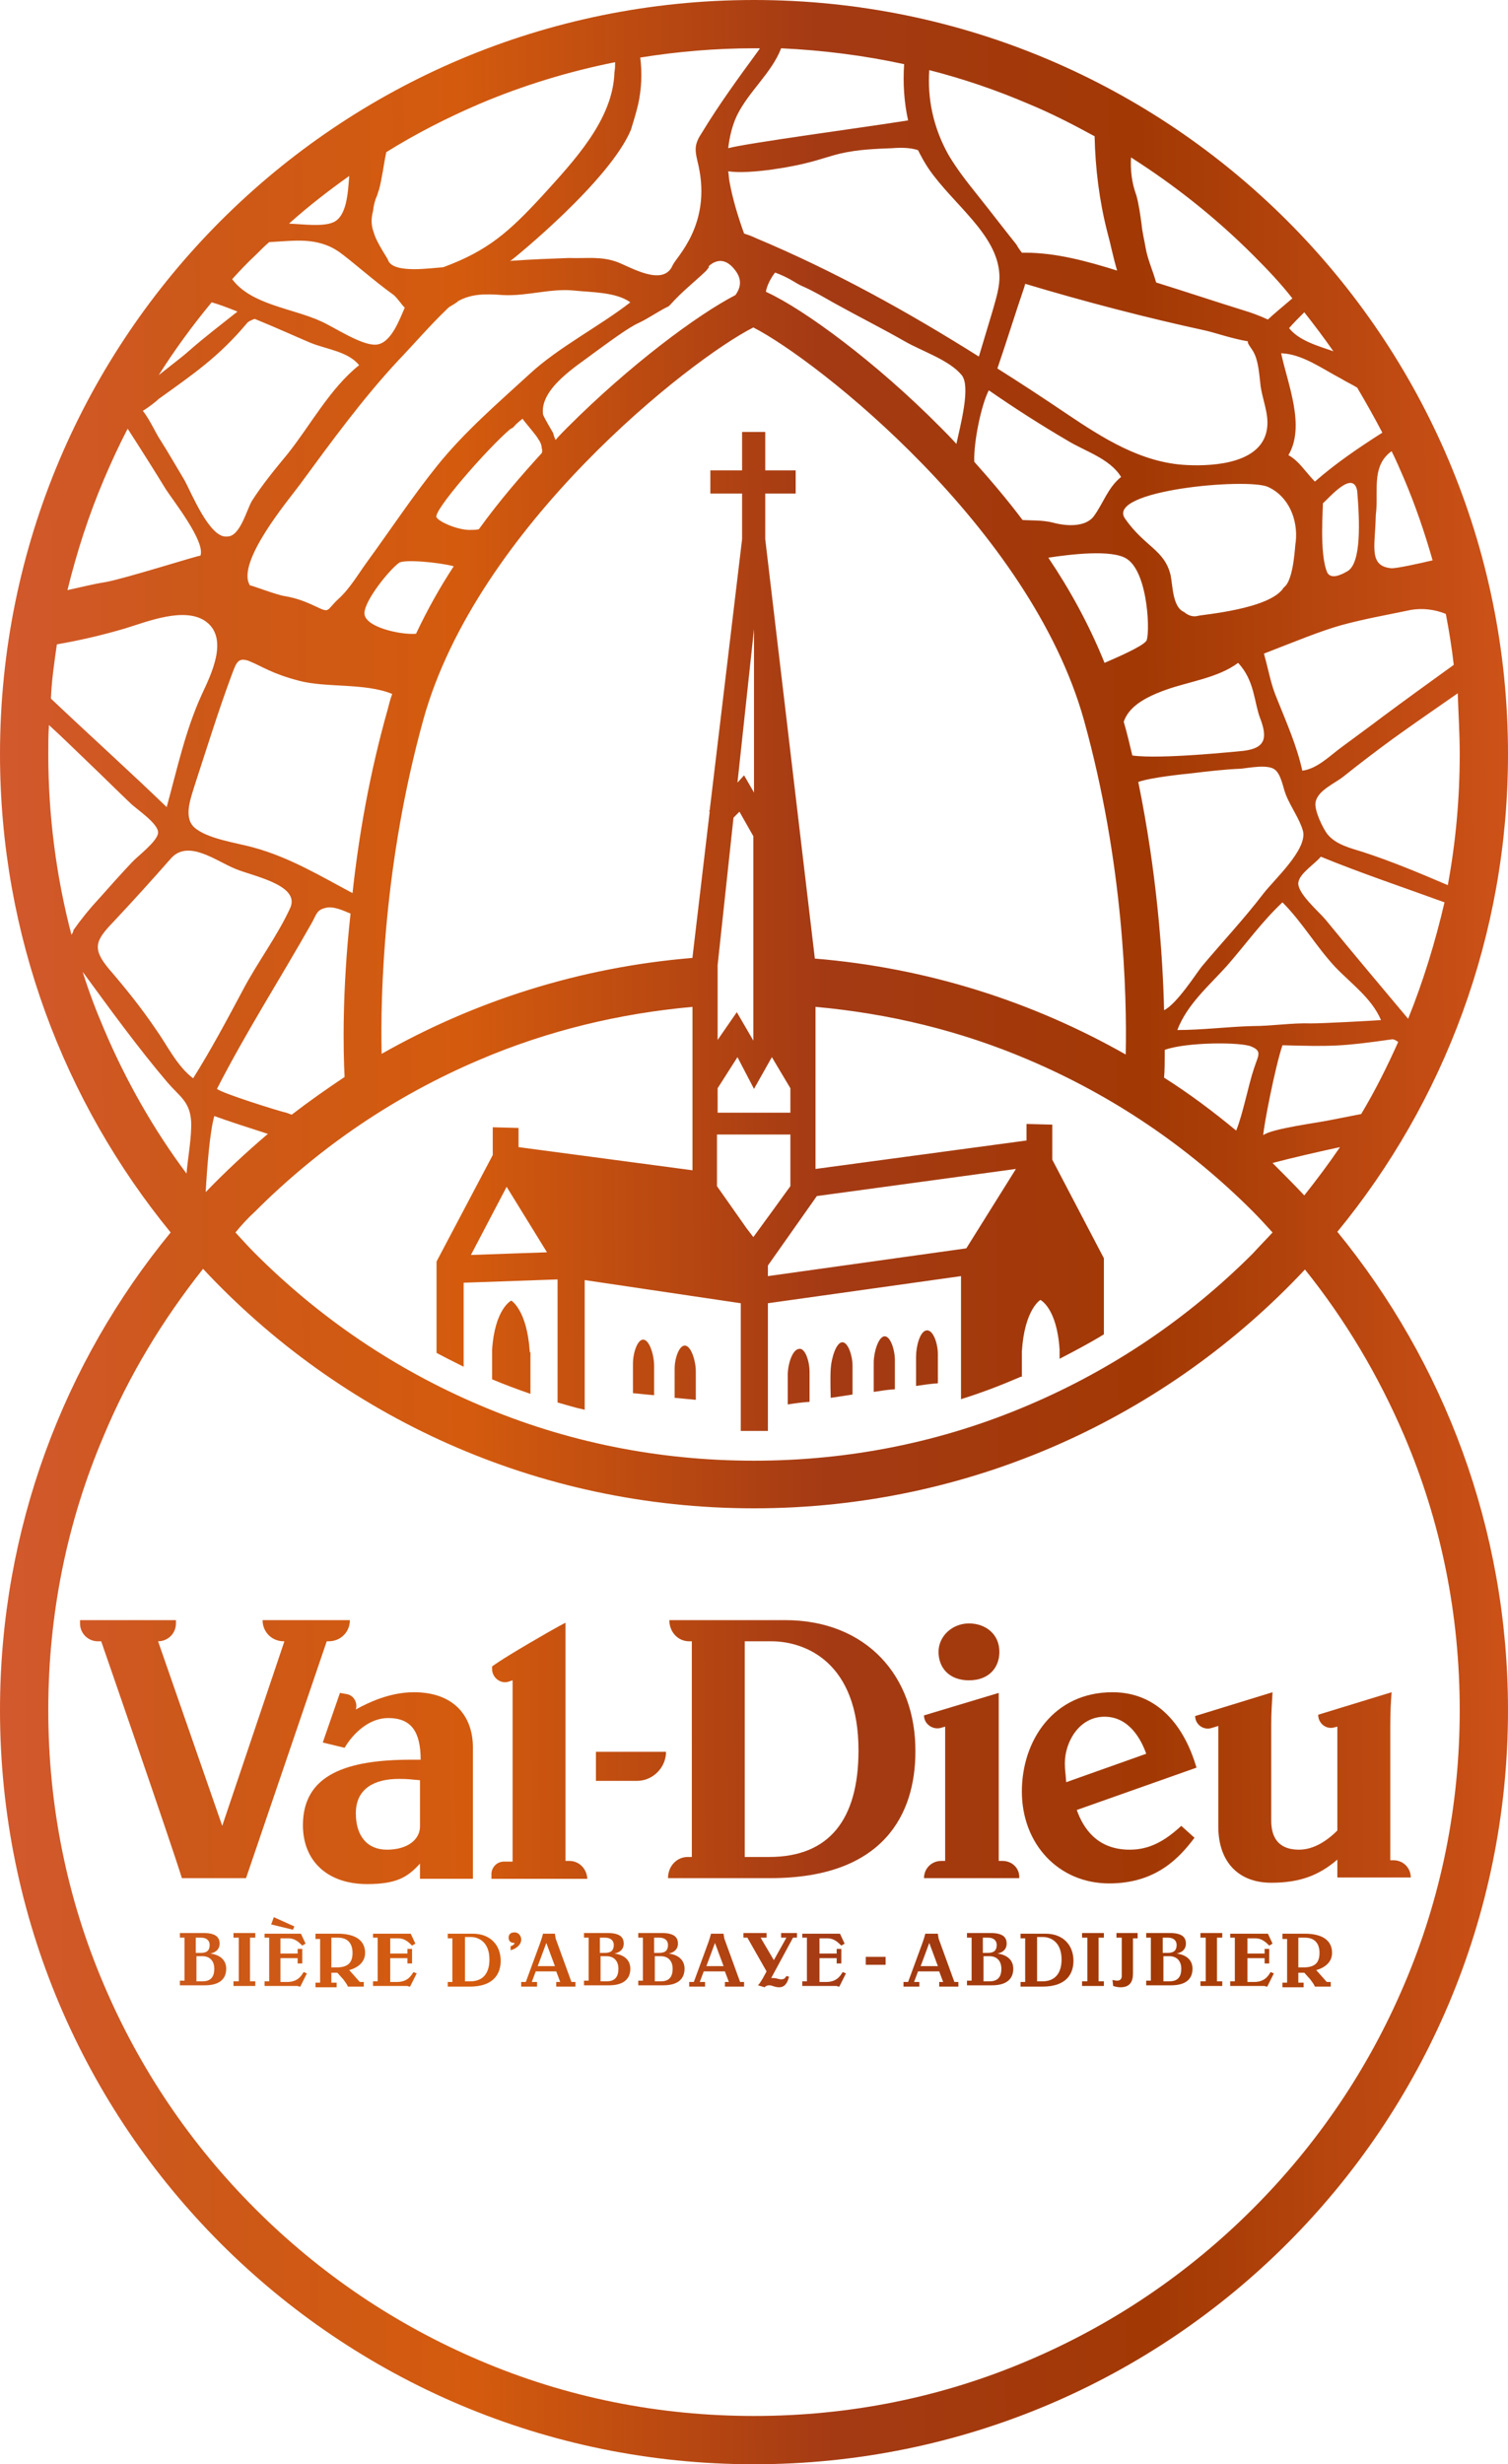 <?xml version="1.0" encoding="utf-8"?>
<!-- Generator: Adobe Illustrator 25.2.1, SVG Export Plug-In . SVG Version: 6.00 Build 0)  -->
<svg version="1.1" id="Calque_1" xmlns="http://www.w3.org/2000/svg" xmlns:xlink="http://www.w3.org/1999/xlink" x="0px" y="0px"
	 viewBox="0 0 228 372.5" style="enable-background:new 0 0 228 372.5;" xml:space="preserve">
<style type="text/css">
	.st0{fill:url(#SVGID_1_);}
	.st1{fill:url(#SVGID_2_);}
	.st2{fill:url(#SVGID_3_);}
	.st3{fill:url(#SVGID_4_);}
	.st4{fill:url(#SVGID_5_);}
	.st5{fill:url(#SVGID_6_);}
	.st6{fill:url(#SVGID_7_);}
	.st7{fill:url(#SVGID_8_);}
	.st8{fill:url(#SVGID_9_);}
	.st9{fill:url(#SVGID_10_);}
	.st10{fill:url(#SVGID_11_);}
	.st11{fill:url(#SVGID_12_);}
	.st12{fill:url(#SVGID_13_);}
	.st13{fill:url(#SVGID_14_);}
	.st14{fill:url(#SVGID_15_);}
	.st15{fill:url(#SVGID_16_);}
	.st16{fill:url(#SVGID_17_);}
	.st17{fill:url(#SVGID_18_);}
	.st18{fill:url(#SVGID_19_);}
	.st19{fill:url(#SVGID_20_);}
	.st20{fill:url(#SVGID_21_);}
	.st21{fill:url(#SVGID_22_);}
	.st22{fill:url(#SVGID_23_);}
	.st23{fill:url(#SVGID_24_);}
	.st24{fill:url(#SVGID_25_);}
	.st25{fill:url(#SVGID_26_);}
	.st26{fill:url(#SVGID_27_);}
	.st27{fill:url(#SVGID_28_);}
	.st28{fill:url(#SVGID_29_);}
	.st29{fill:url(#SVGID_30_);}
	.st30{fill:url(#SVGID_31_);}
	.st31{fill:url(#SVGID_32_);}
	.st32{fill:url(#SVGID_33_);}
	.st33{fill:url(#SVGID_34_);}
	.st34{fill:url(#SVGID_35_);}
	.st35{fill:url(#SVGID_36_);}
	.st36{fill:url(#SVGID_37_);}
	.st37{fill:url(#SVGID_38_);}
	.st38{fill:url(#SVGID_39_);}
	.st39{fill:url(#SVGID_40_);}
</style>
<g>
	<g>
		<linearGradient id="SVGID_1_" gradientUnits="userSpaceOnUse" x1="-10.849" y1="264.65" x2="233.272" y2="262.772">
			<stop  offset="5.618000e-03" style="stop-color:#D45934"/>
			<stop  offset="0.115" style="stop-color:#CF5822"/>
			<stop  offset="0.165" style="stop-color:#CC5819"/>
			<stop  offset="0.334" style="stop-color:#D45B0E"/>
			<stop  offset="0.558" style="stop-color:#A43A14"/>
			<stop  offset="0.758" style="stop-color:#A23904"/>
			<stop  offset="1" style="stop-color:#D0541A"/>
		</linearGradient>
		<path class="st0" d="M49.7,248.1c1.8,0,3.2-1.4,3.2-3.2H39.7c0,1.8,1.4,3.2,3.2,3.2H43L33.6,276l-9.7-27.9c1.5,0,2.7-1.2,2.7-2.7
			v-0.5H12.1v0.5c0,1.5,1.2,2.7,2.7,2.7h0.5c0,0,10.5,30.3,12.2,35.8h3.3h5.2h1.2l12.2-35.8H49.7z"/>
		<linearGradient id="SVGID_2_" gradientUnits="userSpaceOnUse" x1="-10.802" y1="270.755" x2="233.319" y2="268.877">
			<stop  offset="5.618000e-03" style="stop-color:#D45934"/>
			<stop  offset="0.115" style="stop-color:#CF5822"/>
			<stop  offset="0.165" style="stop-color:#CC5819"/>
			<stop  offset="0.334" style="stop-color:#D45B0E"/>
			<stop  offset="0.558" style="stop-color:#A43A14"/>
			<stop  offset="0.758" style="stop-color:#A23904"/>
			<stop  offset="1" style="stop-color:#D0541A"/>
		</linearGradient>
		<path class="st1" d="M62.6,255.8c-3.6,0-6.8,1.5-8.8,2.6c0.3-1-0.3-2.1-1.3-2.3l-1.1-0.2l-2.6,7.5l3.3,0.8
			c1.3-2.2,3.7-4.5,6.6-4.5c3.5,0,4.9,2.1,4.9,6.3h-1.4c-9.7,0-16.4,2.2-16.4,9.9c0,5.4,3.7,8.9,9.7,8.9c4.4,0,6.1-1,8-3.1v2.3h8
			v-2.6v-3.7v-13.3C71.6,259.4,68.6,255.8,62.6,255.8z M63.5,276.1c0,1.9-1.8,3.5-5,3.5c-3,0-4.7-2.1-4.7-5.5c0-3.8,2.9-5.2,6.5-5.2
			c1.6,0,1.8,0.1,3.2,0.2V276.1z"/>
		<linearGradient id="SVGID_3_" gradientUnits="userSpaceOnUse" x1="-10.843" y1="265.342" x2="233.277" y2="263.464">
			<stop  offset="5.618000e-03" style="stop-color:#D45934"/>
			<stop  offset="0.115" style="stop-color:#CF5822"/>
			<stop  offset="0.165" style="stop-color:#CC5819"/>
			<stop  offset="0.334" style="stop-color:#D45B0E"/>
			<stop  offset="0.558" style="stop-color:#A43A14"/>
			<stop  offset="0.758" style="stop-color:#A23904"/>
			<stop  offset="1" style="stop-color:#D0541A"/>
		</linearGradient>
		<path class="st2" d="M86.1,281.3h-0.6v-36c0,0-0.9,0.4-5.5,3.1c-4.6,2.7-5.6,3.5-5.6,3.5v0.4c0,1.3,1.3,2.3,2.5,1.9l0.6-0.2v27.4
			h-1.3c-1.1,0-1.9,0.9-1.9,1.9v0.7h14.5C88.7,282.4,87.5,281.3,86.1,281.3z"/>
		<linearGradient id="SVGID_4_" gradientUnits="userSpaceOnUse" x1="-10.825" y1="267.771" x2="233.296" y2="265.893">
			<stop  offset="5.618000e-03" style="stop-color:#D45934"/>
			<stop  offset="0.115" style="stop-color:#CF5822"/>
			<stop  offset="0.165" style="stop-color:#CC5819"/>
			<stop  offset="0.334" style="stop-color:#D45B0E"/>
			<stop  offset="0.558" style="stop-color:#A43A14"/>
			<stop  offset="0.758" style="stop-color:#A23904"/>
			<stop  offset="1" style="stop-color:#D0541A"/>
		</linearGradient>
		<path class="st3" d="M90.1,269.2h6.2c2.4,0,4.4-2,4.4-4.4H90.1V269.2z"/>
		<linearGradient id="SVGID_5_" gradientUnits="userSpaceOnUse" x1="-10.844" y1="265.297" x2="233.277" y2="263.42">
			<stop  offset="5.618000e-03" style="stop-color:#D45934"/>
			<stop  offset="0.115" style="stop-color:#CF5822"/>
			<stop  offset="0.165" style="stop-color:#CC5819"/>
			<stop  offset="0.334" style="stop-color:#D45B0E"/>
			<stop  offset="0.558" style="stop-color:#A43A14"/>
			<stop  offset="0.758" style="stop-color:#A23904"/>
			<stop  offset="1" style="stop-color:#D0541A"/>
		</linearGradient>
		<path class="st4" d="M118.7,244.9h-17.5c0,1.8,1.3,3.2,3,3.2h0.4v32.6H104c-1.7,0-3,1.4-3,3.2h15.5c17.2,0,21.9-9.8,21.9-19.1
			C138.5,253.4,131,244.9,118.7,244.9z M116.3,280.7h-3.7v-32.6h4c5.2,0,13.2,3.2,13.2,16.5C129.8,275,125.4,280.7,116.3,280.7z"/>
		<linearGradient id="SVGID_6_" gradientUnits="userSpaceOnUse" x1="-10.954" y1="250.923" x2="233.166" y2="249.046">
			<stop  offset="5.618000e-03" style="stop-color:#D45934"/>
			<stop  offset="0.115" style="stop-color:#CF5822"/>
			<stop  offset="0.165" style="stop-color:#CC5819"/>
			<stop  offset="0.334" style="stop-color:#D45B0E"/>
			<stop  offset="0.558" style="stop-color:#A43A14"/>
			<stop  offset="0.758" style="stop-color:#A23904"/>
			<stop  offset="1" style="stop-color:#D0541A"/>
		</linearGradient>
		<path class="st5" d="M146.5,254c3,0,4.6-1.9,4.6-4.3c0-2.7-2.1-4.3-4.6-4.3c-2.5,0-4.6,1.9-4.6,4.3
			C141.9,252.1,143.5,254,146.5,254z"/>
		<linearGradient id="SVGID_7_" gradientUnits="userSpaceOnUse" x1="-10.799" y1="271.117" x2="233.322" y2="269.24">
			<stop  offset="5.618000e-03" style="stop-color:#D45934"/>
			<stop  offset="0.115" style="stop-color:#CF5822"/>
			<stop  offset="0.165" style="stop-color:#CC5819"/>
			<stop  offset="0.334" style="stop-color:#D45B0E"/>
			<stop  offset="0.558" style="stop-color:#A43A14"/>
			<stop  offset="0.758" style="stop-color:#A23904"/>
			<stop  offset="1" style="stop-color:#D0541A"/>
		</linearGradient>
		<path class="st6" d="M151.6,281.3H151v-25.4l-11.3,3.4c0,1.3,1.3,2.2,2.5,1.9l0.7-0.2v20.3h-0.6c-1.5,0-2.6,1.2-2.6,2.6h14.4
			C154.2,282.4,153,281.3,151.6,281.3z"/>
		<linearGradient id="SVGID_8_" gradientUnits="userSpaceOnUse" x1="-10.795" y1="271.635" x2="233.326" y2="269.757">
			<stop  offset="5.618000e-03" style="stop-color:#D45934"/>
			<stop  offset="0.115" style="stop-color:#CF5822"/>
			<stop  offset="0.165" style="stop-color:#CC5819"/>
			<stop  offset="0.334" style="stop-color:#D45B0E"/>
			<stop  offset="0.558" style="stop-color:#A43A14"/>
			<stop  offset="0.758" style="stop-color:#A23904"/>
			<stop  offset="1" style="stop-color:#D0541A"/>
		</linearGradient>
		<path class="st7" d="M168.2,255.8c-8.9,0-13.7,7.3-13.7,15c0,8,5.6,13.9,13.2,13.9c7.2,0,10.7-4,12.9-6.9l-2-1.8
			c-2.5,2.3-4.8,3.6-7.8,3.6c-4.9,0-7-3.2-8-6l18.1-6.4C179.1,261,175.1,255.8,168.2,255.8z M161.2,269.4c-0.1-1.6-0.2-1.7-0.2-2.9
			c0-3.1,2.1-7,6-7c3.8,0,5.6,3.6,6.3,5.6L161.2,269.4z"/>
		<linearGradient id="SVGID_9_" gradientUnits="userSpaceOnUse" x1="-10.794" y1="271.822" x2="233.327" y2="269.945">
			<stop  offset="5.618000e-03" style="stop-color:#D45934"/>
			<stop  offset="0.115" style="stop-color:#CF5822"/>
			<stop  offset="0.165" style="stop-color:#CC5819"/>
			<stop  offset="0.334" style="stop-color:#D45B0E"/>
			<stop  offset="0.558" style="stop-color:#A43A14"/>
			<stop  offset="0.758" style="stop-color:#A23904"/>
			<stop  offset="1" style="stop-color:#D0541A"/>
		</linearGradient>
		<path class="st8" d="M201.8,261.1l0.4-0.1v15.7c-1.7,1.7-3.7,2.9-5.8,2.9c-2.7,0-4.2-1.4-4.2-4.4v-14.4c0-1.9,0.1-3.3,0.2-5
			l-11.7,3.6c0,1.3,1.3,2.2,2.5,1.8l1-0.3v15.2c0,5.4,3.1,8.5,8,8.5c4.3,0,7.2-1.1,10-3.5v2.7h11.1c0-1.5-1.2-2.6-2.6-2.6h-0.5
			v-20.3c0-2.3,0.1-3.7,0.2-5.1l-11.1,3.4v0C199.3,260.5,200.5,261.5,201.8,261.1z"/>
		<linearGradient id="SVGID_10_" gradientUnits="userSpaceOnUse" x1="-11.444" y1="187.234" x2="232.677" y2="185.357">
			<stop  offset="5.618000e-03" style="stop-color:#D45934"/>
			<stop  offset="0.115" style="stop-color:#CF5822"/>
			<stop  offset="0.165" style="stop-color:#CC5819"/>
			<stop  offset="0.334" style="stop-color:#D45B0E"/>
			<stop  offset="0.558" style="stop-color:#A43A14"/>
			<stop  offset="0.758" style="stop-color:#A23904"/>
			<stop  offset="1" style="stop-color:#D0541A"/>
		</linearGradient>
		<path class="st9" d="M228,114c0-63-51-114-114-114S0,51,0,114c0,27.4,9.7,52.6,25.8,72.3C9.7,205.9,0,231.1,0,258.5
			c0,63,51,114,114,114s114-51,114-114c0-27.4-9.7-52.6-25.8-72.3C218.3,166.6,228,141.4,228,114z M197.2,180.7
			c-1.6-1.7-3.2-3.3-4.8-4.9c3-0.8,7.4-1.8,10.2-2.4C200.9,175.9,199.1,178.3,197.2,180.7z M107.2,40.2c0,0,0.1,0,0.1-0.1
			c1.5-1.2,2.9-0.7,4.1,1.1c0.8,1.3,0.5,2.4-0.2,3.4c-5.8,3-16,10.6-25.4,20c-0.6,0.6-1.2,1.2-1.8,1.9c-0.2-0.4-0.3-0.8-0.4-1.1
			c-0.1-0.2-1.5-2.5-1.5-2.8c-0.5-3.9,5.3-7.4,7.5-9.1c2.2-1.6,5.4-4,7-4.7c1.5-0.7,3-1.8,4.5-2.5c0.1-0.1,0.2-0.2,0.3-0.3
			c1.7-1.9,3.5-3.3,5.3-5c0.2-0.2,0.3-0.4,0.5-0.6C107.1,40.3,107.1,40.3,107.2,40.2C107.2,40.2,107.2,40.2,107.2,40.2z
			 M163.9,108.9c6,21.6,6.5,41.5,6.3,50.5c-14.1-8-30-13.1-47-14.5l-7.5-63.4v-6.9h4.6v-3.5h-4.6v-5.8h-3.5v5.8h-4.8v3.5h4.8v6.9
			l-4.9,41l-0.1,0.1l0.1,0.1l-2.6,22v0.1c-17,1.4-32.9,6.5-47,14.5c-0.2-9,0.3-28.8,6.3-50.5c8.1-29.2,40.4-54.5,49.9-59.3
			C123.5,54.4,155.8,79.8,163.9,108.9z M115.8,44.1c0.2-1.3,1.2-2.7,1.4-2.9c2.4,0.9,3,1.6,4.2,2.1c1.6,0.7,3.1,1.6,4.7,2.5
			c3.6,2,7.2,3.8,10.7,5.8c2.6,1.5,6.7,2.8,8.6,5.1c1.4,1.7-0.2,7.6-0.8,10.4c-0.8-0.9-1.6-1.7-2.4-2.5
			c-9.8-9.9-20.6-17.8-26.2-20.4C115.9,44.2,115.9,44.1,115.8,44.1z M189.4,53c0.9,1.4,1,3.8,1.2,5.4c0.3,2,1.2,4.1,1,6.1
			c-0.5,5.5-7.9,6-12.1,5.8c-6.9-0.3-12.8-4.1-18.3-7.8c-3.4-2.3-6.9-4.6-10.4-6.8c1.4-4.1,2.7-8.3,4.1-12.4c0-0.1,0.1-0.3,0.1-0.4
			c9,2.7,18.2,5.1,27.4,7.1c1.3,0.3,3.9,1.2,6.3,1.6C188.5,51.8,189.1,52.5,189.4,53z M189.4,155.1c-3.8,0.1-7.6,0.6-11.4,0.6
			c1.5-3.9,4.8-6.7,7.5-9.7c2.8-3.2,5.3-6.7,8.4-9.6c3,3,5.1,6.7,8,9.8c2.4,2.5,5.5,4.7,6.9,8c-1.4,0.1-8.7,0.5-10.6,0.5
			C195.3,154.6,192.4,155.1,189.4,155.1z M189.6,161.5c-0.8,2.3-1.7,7-2.7,9.4c-3.5-2.9-7.1-5.6-10.9-8c0.1-1.1,0.1-2.5,0.1-4.2
			c3.3-1.2,11.6-1.2,13.1-0.5C190.9,158.9,190.2,159.6,189.6,161.5z M191,135.1c-2.9,3.8-6.2,7.3-9.3,11c-0.8,1-3.8,5.7-5.7,6.6
			c-0.2-8.5-1.1-20.8-3.9-34.5c2-0.7,7-1.2,8-1.3c2.5-0.3,5-0.6,7.5-0.7c1.1-0.1,4-0.7,5.1,0.1c1,0.7,1.3,2.8,1.7,3.8
			c0.7,1.8,2.1,3.7,2.6,5.5C197.7,128.4,192.7,132.9,191,135.1z M188,113.5c-1.1,0.1-12.6,1.3-16.8,0.7c-0.4-1.7-0.8-3.4-1.3-5.1
			c0.6-1.7,2.1-3.3,6.3-4.8c3.6-1.3,7.9-1.8,11-4.1c2.5,2.7,2.4,5.9,3.3,8.3C191.7,111.6,191.3,113.1,188,113.5z M167,100.2
			c-2.3-5.7-5.2-11-8.5-15.9c3.3-0.5,9.7-1.3,11.9,0.2c3.3,2.2,3.5,11.7,2.9,12.4C172.6,97.8,168.6,99.5,167,100.2z M181.1,93.1
			c-0.8,0.2-1.5-0.1-2.1-0.6c-1.7-0.7-1.7-4-2-5.5c-0.9-3.9-3.9-4.3-6.9-8.6c-3-4.3,18.5-6.2,21.6-4.8c3.1,1.4,4.6,4.9,4.2,8.4
			c-0.1-0.1-0.2,5.7-1.8,6.8C192.1,92.1,181.7,92.9,181.1,93.1z M161.4,66.6c2.6,1.6,6.4,2.7,8.1,5.5c-2,1.6-2.7,4-4.1,5.9
			c-1.3,1.8-4.4,1.5-6.2,1c-1.6-0.4-3.2-0.3-4.6-0.4c-2.4-3.2-4.9-6.1-7.3-8.8c-0.1-3.1,1.1-8.7,2.2-10.8
			C153.4,61.7,157.3,64.2,161.4,66.6z M146.1,188.7l-30,4.2v-1.6l7.4-10.5l30.1-4.1L146.1,188.7z M150.9,188.6l0,0.1l0,0
			L150.9,188.6z M108.5,145.9l2.4-22.3l0.9-0.9l2.1,3.7v30.9v0l-2.5-4.3l-2.9,4.2V152V145.9z M111.5,118.3l2.5-23.2v24.7l-1.5-2.6
			L111.5,118.3z M108.4,171.5h11.1v7.8l-2.9,4l-2.7,3.7l-1-1.3l-4.5-6.4V171.5z M119.6,168.2h-11.1v-3.7l3-4.7l2.5,4.8l2.7-4.8
			l2.8,4.7V168.2z M68.6,85.6c-2.1,3.2-4,6.6-5.7,10.2c-2.3,0.2-7.8-1-7.8-3.1c0-1.9,3.7-6.5,5.2-7.6C61,84.5,66.4,85,68.6,85.6z
			 M77.1,64.9c0.2-0.1,0.3-0.2,0.5-0.3c0.4-0.5,0.9-0.9,1.4-1.3c0.5,0.7,2.1,2.5,2.4,3.1c0.3,0.4,0.5,0.9,0.5,1.3
			c0.1,0.3,0.1,0.6,0,0.8c-3.1,3.4-6.4,7.2-9.5,11.5c-0.4,0.1-0.8,0.1-1.2,0.1c-1.7,0.1-4.7-1.1-5.2-1.9
			C65.4,77.3,73.6,67.9,77.1,64.9z M80,56.6c-4.8,4.4-9.8,8.7-13.9,13.8C62.4,75,59.1,80,55.6,84.8c-1.4,1.9-2.7,4.2-4.5,5.8
			c-1.8,1.7-1.2,2.1-3.3,1.1c-1.7-0.8-3-1.3-4.8-1.6c-1.3-0.2-5.1-1.7-5.2-1.6c-2.2-3.4,5.8-12.9,7.5-15.2c4.7-6.4,9.5-13,14.9-18.8
			c2.4-2.5,4.8-5.3,7.3-7.7c0.2-0.2,0.4-0.4,0.6-0.5c0,0,0.9-0.5,1.2-0.8c2-1.1,4.1-1.1,6.7-0.9c3.6,0.2,7.1-1,10.6-0.7
			c2.7,0.3,6.5,0.2,8.7,1.8C90.7,49.3,84.4,52.5,80,56.6z M45.2,102.9c4.1,1.1,10,0.3,14.1,2c-0.3,0.8-0.5,1.6-0.7,2.4
			c-2.8,9.9-4.4,19.4-5.3,27.7c-4.9-2.6-9.5-5.4-15-6.9c-2.5-0.7-7.1-1.3-9-3.1c-1.6-1.6-0.4-4.5,0.2-6.5c1.8-5.5,3.5-11,5.5-16.4
			c0.7-1.8,0.9-2.8,2.6-2.2C39.6,100.7,41,101.8,45.2,102.9z M52.1,162.8c-2.7,1.8-5.4,3.7-8,5.7c-0.3-0.1-0.7-0.3-1.2-0.4
			c-1.2-0.3-9.2-2.8-10.1-3.5c4.4-8.6,9.6-16.7,14.4-25.2c0.7-1.3,0.7-1.9,2.2-2.2c1.1-0.2,2.4,0.4,3.6,0.9
			C51.7,149.9,51.9,158.9,52.1,162.8z M35.5,131.3c2.5,1.1,9.9,2.4,8.4,5.9c-1.9,4.2-5,8.3-7.2,12.5c-2.4,4.5-4.8,9-7.5,13.3
			c-2.5-1.9-3.9-5-5.7-7.5c-2.1-3.1-4.5-6.1-7-9c-2.6-3.1-2.1-4.3,0.6-7.1c3-3.2,5.9-6.4,8.8-9.7C28.5,126.9,32.6,130.1,35.5,131.3z
			 M32.4,168.7c1.9,0.7,5.6,1.9,8.1,2.7c-3.3,2.8-6.4,5.7-9.4,8.8C31.3,176.6,31.7,171.2,32.4,168.7z M38.6,183.1
			c9.8-9.8,21.2-17.5,33.9-22.9c10.3-4.4,21.1-7,32.2-8v24.7l-26.3-3.5v-2.9l-3.9-0.1v4.2l0,0L66,190.7v13.8
			c1.3,0.7,2.7,1.4,4.1,2.1v-12.7l14.2-0.5V212c1.4,0.4,2.7,0.8,4.1,1.1v-19.6l23.6,3.5v19.3c0.7,0,1.4,0,2,0c0.7,0,1.4,0,2.1,0V197
			l29.2-4.1v18.6c2.9-0.9,5.8-2,8.6-3.2c0.2-0.1,0.4-0.2,0.6-0.2v-3.8c0.4-6.4,2.8-7.8,2.8-7.8s2.5,1.2,2.9,7.5v1.4
			c2.3-1.2,4.6-2.4,6.7-3.7v-11.5l-7.8-14.9V170l-3.9-0.1v2.5l-31.9,4.3v-24.5c11.1,1,21.9,3.6,32.2,8c12.7,5.4,24.1,13.1,33.9,22.9
			c1,1,2,2.1,3,3.2c-1,1.1-2,2.1-3,3.2c-9.8,9.8-21.2,17.5-33.9,22.9c-13.1,5.6-27.1,8.4-41.5,8.4c-14.4,0-28.4-2.8-41.5-8.4
			c-12.7-5.4-24.1-13.1-33.9-22.9c-1-1-2-2.1-3-3.2C36.5,185.2,37.5,184.1,38.6,183.1z M82.7,189.3l-11.5,0.4l5.4-10.3L82.7,189.3z
			 M205.8,168.4c-1.5,0.3-3.1,0.6-4.6,0.9c-1.8,0.4-9,1.3-10.2,2.3c0-1.1,1.8-10.4,2.9-13.6c7.4,0.2,8.9,0.2,16.6-0.9
			c0.3,0,0.6,0.2,0.9,0.4C209.7,161.3,207.9,164.9,205.8,168.4z M212.9,154c-4.2-5-8.4-10-12.5-15c-1-1.2-4.3-4-4.1-5.6
			c0.2-1.4,2.5-2.8,3.4-3.9c6.1,2.5,12.4,4.6,18.7,6.9C217,142.4,215.2,148.3,212.9,154z M220.7,114c0,6.7-0.6,13.3-1.8,19.8
			c-4.2-1.8-8.5-3.6-12.8-5c-1.9-0.6-4.1-1.1-5.4-2.7c-0.7-0.9-2-3.6-1.8-4.8c0.3-1.8,2.8-2.8,4.2-3.9c2.5-2,5-3.9,7.6-5.8
			c3.2-2.3,6.4-4.5,9.7-6.8C220.5,107.8,220.7,110.9,220.7,114z M219.8,100.5c-3.6,2.6-7.2,5.2-10.7,7.8c-2.1,1.6-4.2,3.1-6.2,4.6
			c-1.8,1.3-3.7,3.3-6,3.6c-0.8-3.7-2.4-7.3-3.8-10.8c-1-2.4-1.1-3.6-2-6.9c4.9-1.9,8.5-3.4,11.7-4.3c3.7-1,6.7-1.5,10.5-2.3
			c1.7-0.3,3.6-0.1,5.3,0.6C219.1,95.4,219.5,97.9,219.8,100.5z M200,76.1c1.1-1,4.6-5.1,5.2-1.9c0.4,4.8,0.6,10.8-1.4,12.1
			c-1,0.6-2.5,1.3-3.1,0.3C199.4,83.8,200.1,76.2,200,76.1z M210.4,68.2c0.7,1.4,1.3,2.8,1.9,4.2c1.7,4,3.1,8.1,4.3,12.3
			c-2.1,0.5-5.3,1.2-6.2,1.2c-3.5-0.3-2.5-3.3-2.4-7.7c0-0.5,0.1-1,0.1-1.3C208.3,73.7,207.5,70.3,210.4,68.2z M205.2,58.6
			c1.3,2.2,2.6,4.5,3.8,6.8c-3.6,2.3-7,4.6-10.2,7.4c-1.7-1.8-2.4-3.1-4-4c2.6-4.4-0.1-10.7-1.1-15.4c3.2,0.1,6.3,2.4,9,3.8
			C203.5,57.7,204.4,58.1,205.2,58.6z M201.6,53.1c-2.3-0.8-5.2-1.6-6.7-3.5c0.7-0.8,1.5-1.6,2.3-2.4
			C198.7,49.1,200.2,51.1,201.6,53.1z M171,23.8c6.6,4.2,12.8,9.1,18.5,14.8c2.1,2.1,4.1,4.2,5.9,6.5c-1.3,1.1-3.2,2.7-3.7,3.2
			c-1.3-0.6-2.7-1.1-3.4-1.3c-4.5-1.4-9-2.9-13.5-4.3c-0.5-1.8-1.3-3.5-1.6-5.3c-0.2-1.2-0.5-2.3-0.6-3.5c-0.2-1.4-0.4-3-0.8-4.4
			C171.1,27.6,170.9,25.7,171,23.8z M140.5,10.6c5.1,1.3,10.1,3,15,5.1c3.4,1.4,6.7,3.1,10,4.9c0.1,4.8,0.7,9.7,1.9,14.4
			c0.5,1.8,0.9,3.9,1.5,5.9c-4.5-1.4-9.2-2.7-13.9-2.7c-0.2,0-0.3,0-0.5,0c-0.3-0.4-0.6-0.8-0.8-1.2c-2-2.5-3.9-5-5.9-7.5
			c-1.6-2-3.1-3.9-4.4-6.1C141.1,19.3,140.2,14.9,140.5,10.6z M140.4,25.5c3.7,5.4,10.4,9.9,10.7,16c0.1,1.8-0.5,3.6-1,5.4
			c-0.7,2.3-1.4,4.7-2.1,7c-10.8-6.8-22-13-33.7-17.9c-0.6-0.3-1.2-0.5-1.8-0.7c-0.9-2.5-1.7-5.1-2.2-7.8c-0.1-0.5-0.1-1-0.2-1.6
			c3.5,0.5,10.2-0.8,12-1.3c1.7-0.4,3.3-1,5-1.4c2.6-0.6,5.2-0.7,7.8-0.8c1.3-0.1,2.7-0.1,3.9,0.3C139.3,23.7,139.8,24.6,140.4,25.5
			z M136.7,9.7c-0.2,2.9,0,5.8,0.6,8.5c-6.2,1-24.2,3.4-27.2,4.2c0.2-1.7,0.6-3.4,1.3-4.9c1.8-3.7,5.3-6.5,6.7-10.2
			C124.5,7.6,130.7,8.4,136.7,9.7z M96.5,15.7c0.5-2.3,0.6-4.7,0.3-7c5.6-0.9,11.4-1.4,17.2-1.4c0.3,0,0.6,0,0.9,0
			c-0.1,0.1-0.1,0.2-0.2,0.3c-3,4.1-6,8.2-8.6,12.5c-0.4,0.6-0.8,1.3-0.9,2.1c-0.1,0.9,0.2,1.9,0.4,2.8c2,9-3.4,13.9-3.9,15.1
			c-1.4,3.3-6.3,0.3-8.4-0.5c-2.5-0.9-4.6-0.5-7.3-0.6c-2.7,0.1-5.6,0.2-8.3,0.4c-0.2,0-0.4,0-0.6,0.1c0.7-0.5,15.1-12.2,18.3-19.9
			C95.8,18.3,96.2,17,96.5,15.7z M56.4,31.9c0.1-0.9,0.3-1.7,0.6-2.3c0.1-0.3,0.2-0.7,0.3-0.9c0.5-1.9,0.7-3.8,1.1-5.7
			c4.5-2.8,9.2-5.2,14.1-7.3C79.1,12.9,86,10.8,93,9.4c0,0.5,0,1-0.1,1.5c-0.2,7.2-6.1,13.4-11,18.8c-4.9,5.3-8.1,8.2-14.9,10.7
			c-1.8,0.1-7.4,1-8.3-1c0.1-0.1-1.8-2.7-2.2-4.3C56.1,34.1,56.1,33,56.4,31.9z M52.8,26.6c-0.2,2.7-0.4,6.1-2.4,7
			c-1.6,0.7-4.5,0.3-6.7,0.2C46.6,31.2,49.7,28.8,52.8,26.6z M38.6,38.6c0.7-0.7,1.4-1.4,2.1-2c1.9-0.1,3.9-0.3,5.4-0.2
			c1.7,0.1,3.5,0.5,5.2,1.7c1.7,1.2,5.3,4.4,8.1,6.4c0.5,0.3,1.5,1.8,1.8,2c-0.8,1.8-2.1,5.5-4.4,5.6c-2.2,0.1-6.2-2.6-8.2-3.5
			c-4.3-2-10.6-2.5-13.5-6.4C36.2,41,37.4,39.7,38.6,38.6z M32,45.7C32,45.7,32,45.7,32,45.7c1.1,0.3,2.4,0.8,3.9,1.4
			c-2.5,2-4.9,3.8-7.4,6c-1,0.9-3,2.4-4.5,3.6C26.4,52.9,29.1,49.2,32,45.7z M24,60.3c5.3-3.8,9.1-6.4,13.3-11.4
			c0.2-0.3,0.7-0.5,1.2-0.7c3.2,1.3,6.5,2.8,8.4,3.6c2.4,1,5.7,1.3,7.4,3.4c-4.4,3.5-7.3,9-10.8,13.4c-1.9,2.3-3.8,4.6-5.4,7.1
			c-0.8,1.3-1.8,5.5-3.8,5.4c0,0,0,0,0,0c-2.6,0.3-5.4-6.7-6.4-8.5c-1.2-2-2.4-4.1-3.6-6c-0.7-1-1.6-3.1-2.7-4.5
			C22.6,61.5,23.7,60.6,24,60.3z M15.7,72.5c1.1-2.6,2.3-5.2,3.6-7.7c2,3.1,3.9,6.1,5.8,9.2c1.1,1.7,6,7.9,5.2,10
			c-0.2-0.1-11.5,3.5-14.4,4c-1.9,0.3-3.8,0.8-5.7,1.2C11.6,83.5,13.4,77.9,15.7,72.5z M8.6,97.4c3.5-0.6,6.9-1.4,10.3-2.4
			c3.3-1,9.1-3.4,12.3-1c3.4,2.6,0.7,8-0.7,11c-2.5,5.5-3.7,11.2-5.3,17c-5.7-5.5-11.7-10.9-17.5-16.4C7.8,102.9,8.2,100.2,8.6,97.4
			z M10.8,141.3c-2.3-8.8-3.5-18-3.5-27.3c0-1.5,0-2.9,0.1-4.4c2.1,1.9,4.1,3.9,6.1,5.8c2.1,2,4.1,4,6.2,6c0.9,0.9,4.3,3.1,4.2,4.5
			c-0.1,1.3-3.2,3.6-4,4.5c-1.7,1.8-3.3,3.6-4.9,5.4c-1.4,1.5-2.7,3.1-3.9,4.8C11.1,140.8,11,141,10.8,141.3z M15.7,155.5
			c-1.2-2.8-2.3-5.7-3.2-8.6c4.1,5.6,8.3,11.4,12.8,16.7c1.9,2.2,3.4,2.9,3.6,5.9c0.1,2.4-0.5,5.5-0.7,7.9
			C23.2,170.7,19,163.3,15.7,155.5z M212.3,217c5.6,13.1,8.4,27.1,8.4,41.5c0,14.4-2.8,28.4-8.4,41.5c-5.4,12.7-13.1,24.1-22.9,33.9
			c-9.8,9.8-21.2,17.5-33.9,22.9c-13.1,5.6-27.1,8.4-41.5,8.4c-14.4,0-28.4-2.8-41.5-8.4c-12.7-5.4-24.1-13.1-33.9-22.9
			c-9.8-9.8-17.5-21.2-22.9-33.9c-5.6-13.1-8.4-27.1-8.4-41.5c0-14.4,2.8-28.4,8.4-41.5c3.8-9.1,8.9-17.5,15-25.2
			C51.5,214.1,81.1,228,114,228s62.5-13.9,83.3-36.1C203.4,199.5,208.4,207.9,212.3,217z"/>
		<linearGradient id="SVGID_11_" gradientUnits="userSpaceOnUse" x1="-11.297" y1="206.434" x2="232.824" y2="204.556">
			<stop  offset="5.618000e-03" style="stop-color:#D45934"/>
			<stop  offset="0.115" style="stop-color:#CF5822"/>
			<stop  offset="0.165" style="stop-color:#CC5819"/>
			<stop  offset="0.334" style="stop-color:#D45B0E"/>
			<stop  offset="0.558" style="stop-color:#A43A14"/>
			<stop  offset="0.758" style="stop-color:#A23904"/>
			<stop  offset="1" style="stop-color:#D0541A"/>
		</linearGradient>
		<path class="st10" d="M141.8,209.1c0,0,0-2.8,0-4.4c0-1.6-0.7-3.7-1.7-3.6c-1,0.1-1.6,2.4-1.6,4c0,1.6,0,4.4,0,4.4
			C139.9,209.3,140.5,209.2,141.8,209.1z"/>
		<linearGradient id="SVGID_12_" gradientUnits="userSpaceOnUse" x1="-11.29" y1="207.306" x2="232.831" y2="205.428">
			<stop  offset="5.618000e-03" style="stop-color:#D45934"/>
			<stop  offset="0.115" style="stop-color:#CF5822"/>
			<stop  offset="0.165" style="stop-color:#CC5819"/>
			<stop  offset="0.334" style="stop-color:#D45B0E"/>
			<stop  offset="0.558" style="stop-color:#A43A14"/>
			<stop  offset="0.758" style="stop-color:#A23904"/>
			<stop  offset="1" style="stop-color:#D0541A"/>
		</linearGradient>
		<path class="st11" d="M135.3,210c0,0,0-2.8,0-4.4c0-1.6-0.7-3.7-1.6-3.6c-0.9,0.1-1.6,2.4-1.6,4c0,1.6,0,4.4,0,4.4
			C133.4,210.2,134,210.1,135.3,210z"/>
		<linearGradient id="SVGID_13_" gradientUnits="userSpaceOnUse" x1="-11.283" y1="208.171" x2="232.838" y2="206.293">
			<stop  offset="5.618000e-03" style="stop-color:#D45934"/>
			<stop  offset="0.115" style="stop-color:#CF5822"/>
			<stop  offset="0.165" style="stop-color:#CC5819"/>
			<stop  offset="0.334" style="stop-color:#D45B0E"/>
			<stop  offset="0.558" style="stop-color:#A43A14"/>
			<stop  offset="0.758" style="stop-color:#A23904"/>
			<stop  offset="1" style="stop-color:#D0541A"/>
		</linearGradient>
		<path class="st12" d="M128.9,206.5c0-1.6-0.7-3.7-1.6-3.6s-1.6,2.4-1.7,4s0,4.4,0,4.4c1.3-0.2,2-0.3,3.3-0.5
			C128.9,210.9,128.9,208.1,128.9,206.5z"/>
		<linearGradient id="SVGID_14_" gradientUnits="userSpaceOnUse" x1="-11.277" y1="209.028" x2="232.844" y2="207.15">
			<stop  offset="5.618000e-03" style="stop-color:#D45934"/>
			<stop  offset="0.115" style="stop-color:#CF5822"/>
			<stop  offset="0.165" style="stop-color:#CC5819"/>
			<stop  offset="0.334" style="stop-color:#D45B0E"/>
			<stop  offset="0.558" style="stop-color:#A43A14"/>
			<stop  offset="0.758" style="stop-color:#A23904"/>
			<stop  offset="1" style="stop-color:#D0541A"/>
		</linearGradient>
		<path class="st13" d="M122.4,207.4c0-1.7-0.7-3.7-1.6-3.5c-1,0.1-1.7,2.3-1.7,4s0,4.4,0,4.4c1.3-0.2,2-0.3,3.3-0.4
			C122.4,211.8,122.4,209,122.4,207.4z"/>
		<linearGradient id="SVGID_15_" gradientUnits="userSpaceOnUse" x1="-11.313" y1="204.256" x2="232.807" y2="202.378">
			<stop  offset="5.618000e-03" style="stop-color:#D45934"/>
			<stop  offset="0.115" style="stop-color:#CF5822"/>
			<stop  offset="0.165" style="stop-color:#CC5819"/>
			<stop  offset="0.334" style="stop-color:#D45B0E"/>
			<stop  offset="0.558" style="stop-color:#A43A14"/>
			<stop  offset="0.758" style="stop-color:#A23904"/>
			<stop  offset="1" style="stop-color:#D0541A"/>
		</linearGradient>
		<path class="st14" d="M80.1,204.4c-0.4-6.4-2.8-7.8-2.8-7.8s-2.5,1.2-2.9,7.5v4.4c1.9,0.8,3.8,1.5,5.8,2.2V204.4z"/>
		<linearGradient id="SVGID_16_" gradientUnits="userSpaceOnUse" x1="-11.281" y1="208.392" x2="232.839" y2="206.514">
			<stop  offset="5.618000e-03" style="stop-color:#D45934"/>
			<stop  offset="0.115" style="stop-color:#CF5822"/>
			<stop  offset="0.165" style="stop-color:#CC5819"/>
			<stop  offset="0.334" style="stop-color:#D45B0E"/>
			<stop  offset="0.558" style="stop-color:#A43A14"/>
			<stop  offset="0.758" style="stop-color:#A23904"/>
			<stop  offset="1" style="stop-color:#D0541A"/>
		</linearGradient>
		<path class="st15" d="M105.2,211.6c0,0,0-2.7,0-4.3c0-1.6-0.7-3.8-1.6-3.9c-0.9-0.1-1.6,1.9-1.6,3.5c0,1.6,0,4.4,0,4.4
			C103.3,211.4,104,211.5,105.2,211.6z"/>
		<linearGradient id="SVGID_17_" gradientUnits="userSpaceOnUse" x1="-11.288" y1="207.557" x2="232.833" y2="205.679">
			<stop  offset="5.618000e-03" style="stop-color:#D45934"/>
			<stop  offset="0.115" style="stop-color:#CF5822"/>
			<stop  offset="0.165" style="stop-color:#CC5819"/>
			<stop  offset="0.334" style="stop-color:#D45B0E"/>
			<stop  offset="0.558" style="stop-color:#A43A14"/>
			<stop  offset="0.758" style="stop-color:#A23904"/>
			<stop  offset="1" style="stop-color:#D0541A"/>
		</linearGradient>
		<path class="st16" d="M98.9,206.5c0-1.7-0.7-3.9-1.6-4c-0.9-0.1-1.6,2-1.6,3.6c0,1.7,0,4.5,0,4.5c1.3,0.1,1.9,0.2,3.2,0.3
			C98.9,210.9,98.9,208.2,98.9,206.5z"/>
	</g>
	<g>
		<g>
			<linearGradient id="SVGID_18_" gradientUnits="userSpaceOnUse" x1="-10.604" y1="296.532" x2="233.517" y2="294.654">
				<stop  offset="5.618000e-03" style="stop-color:#D45934"/>
				<stop  offset="0.115" style="stop-color:#CF5822"/>
				<stop  offset="0.165" style="stop-color:#CC5819"/>
				<stop  offset="0.334" style="stop-color:#D45B0E"/>
				<stop  offset="0.558" style="stop-color:#A43A14"/>
				<stop  offset="0.758" style="stop-color:#A23904"/>
				<stop  offset="1" style="stop-color:#D0541A"/>
			</linearGradient>
			<path class="st17" d="M27.9,292.9h-0.7v-0.7h3.6c1.9,0,2.4,0.7,2.4,1.6c0,1-0.8,1.4-1.4,1.5v0c1.5,0.2,2.4,1,2.4,2.3
				c0,1.6-1.1,2.5-3.2,2.5h-3.8v-0.7h0.7V292.9z M29.6,295.2h0.8c0.9,0,1.3-0.4,1.3-1.2c0-0.6-0.4-1.1-1.3-1.1h-0.8V295.2z
				 M29.6,299.5h1c1.1,0,1.8-0.5,1.8-1.9c0-1.2-0.7-1.9-1.8-1.9h-0.9V299.5z"/>
			<linearGradient id="SVGID_19_" gradientUnits="userSpaceOnUse" x1="-10.603" y1="296.593" x2="233.518" y2="294.715">
				<stop  offset="5.618000e-03" style="stop-color:#D45934"/>
				<stop  offset="0.115" style="stop-color:#CF5822"/>
				<stop  offset="0.165" style="stop-color:#CC5819"/>
				<stop  offset="0.334" style="stop-color:#D45B0E"/>
				<stop  offset="0.558" style="stop-color:#A43A14"/>
				<stop  offset="0.758" style="stop-color:#A23904"/>
				<stop  offset="1" style="stop-color:#D0541A"/>
			</linearGradient>
			<path class="st18" d="M38.6,300.2h-3.3v-0.7h0.8v-6.6h-0.8v-0.7h3.3v0.7h-0.8v6.6h0.8V300.2z"/>
			<linearGradient id="SVGID_20_" gradientUnits="userSpaceOnUse" x1="-10.611" y1="295.492" x2="233.509" y2="293.615">
				<stop  offset="5.618000e-03" style="stop-color:#D45934"/>
				<stop  offset="0.115" style="stop-color:#CF5822"/>
				<stop  offset="0.165" style="stop-color:#CC5819"/>
				<stop  offset="0.334" style="stop-color:#D45B0E"/>
				<stop  offset="0.558" style="stop-color:#A43A14"/>
				<stop  offset="0.758" style="stop-color:#A23904"/>
				<stop  offset="1" style="stop-color:#D0541A"/>
			</linearGradient>
			<path class="st19" d="M40,292.3h4.2c0.4,0,0.9,0,1.3,0l0.7,1.5l-0.5,0.3c-0.5-0.5-1.1-1.1-2.1-1.1h-1.2v2.3H45v-0.7h0.7v2.2H45
				V296h-2.6v3.6h1c1.5,0,2.1-0.8,2.5-1.5l0.5,0.2l-1,2c-0.1,0-0.2,0-0.4-0.1c-0.2,0-0.4,0-0.7,0H40v-0.7h0.7v-6.6H40V292.3z
				 M41,290.9l0.4-1.1l3.1,1.4l-0.2,0.5L41,290.9z"/>
			<linearGradient id="SVGID_21_" gradientUnits="userSpaceOnUse" x1="-10.602" y1="296.704" x2="233.519" y2="294.826">
				<stop  offset="5.618000e-03" style="stop-color:#D45934"/>
				<stop  offset="0.115" style="stop-color:#CF5822"/>
				<stop  offset="0.165" style="stop-color:#CC5819"/>
				<stop  offset="0.334" style="stop-color:#D45B0E"/>
				<stop  offset="0.558" style="stop-color:#A43A14"/>
				<stop  offset="0.758" style="stop-color:#A23904"/>
				<stop  offset="1" style="stop-color:#D0541A"/>
			</linearGradient>
			<path class="st20" d="M47.7,292.3h3.4c2.6,0,4.1,1,4.1,2.9c0,1.7-1.6,2.4-2.4,2.6l1.6,1.8H55v0.7h-2.4c-0.1-0.3-0.4-0.7-0.7-1.1
				l-0.9-1h-0.9v1.5h0.8v0.7h-3.2v-0.7h0.7v-6.6h-0.7V292.3z M50.1,297.4h0.7c1.7,0,2.5-0.6,2.5-2.2c0-1.4-0.7-2.3-2.2-2.3h-1V297.4
				z"/>
			<linearGradient id="SVGID_22_" gradientUnits="userSpaceOnUse" x1="-10.601" y1="296.81" x2="233.519" y2="294.932">
				<stop  offset="5.618000e-03" style="stop-color:#D45934"/>
				<stop  offset="0.115" style="stop-color:#CF5822"/>
				<stop  offset="0.165" style="stop-color:#CC5819"/>
				<stop  offset="0.334" style="stop-color:#D45B0E"/>
				<stop  offset="0.558" style="stop-color:#A43A14"/>
				<stop  offset="0.758" style="stop-color:#A23904"/>
				<stop  offset="1" style="stop-color:#D0541A"/>
			</linearGradient>
			<path class="st21" d="M56.6,292.3h4.2c0.4,0,0.9,0,1.3,0l0.7,1.5l-0.5,0.3c-0.5-0.5-1.1-1.1-2.1-1.1H59v2.3h2.6v-0.7h0.7v2.2
				h-0.7V296H59v3.6h1c1.5,0,2.1-0.8,2.5-1.5l0.5,0.2l-1,2c-0.1,0-0.2,0-0.4-0.1c-0.2,0-0.4,0-0.7,0h-4.5v-0.7h0.7v-6.6h-0.7V292.3z
				"/>
			<linearGradient id="SVGID_23_" gradientUnits="userSpaceOnUse" x1="-10.601" y1="296.843" x2="233.52" y2="294.965">
				<stop  offset="5.618000e-03" style="stop-color:#D45934"/>
				<stop  offset="0.115" style="stop-color:#CF5822"/>
				<stop  offset="0.165" style="stop-color:#CC5819"/>
				<stop  offset="0.334" style="stop-color:#D45B0E"/>
				<stop  offset="0.558" style="stop-color:#A43A14"/>
				<stop  offset="0.758" style="stop-color:#A23904"/>
				<stop  offset="1" style="stop-color:#D0541A"/>
			</linearGradient>
			<path class="st22" d="M67.8,292.3h3.7c2.6,0,4.2,1.7,4.2,4.1c0,1.9-1,3.9-4.7,3.9h-3.3v-0.7h0.7v-6.6h-0.7V292.3z M70.3,299.5
				h0.8c1.9,0,2.9-1.2,2.9-3.3c0-2.7-1.7-3.4-2.8-3.4h-0.9V299.5z"/>
			<linearGradient id="SVGID_24_" gradientUnits="userSpaceOnUse" x1="-10.622" y1="294.087" x2="233.498" y2="292.209">
				<stop  offset="5.618000e-03" style="stop-color:#D45934"/>
				<stop  offset="0.115" style="stop-color:#CF5822"/>
				<stop  offset="0.165" style="stop-color:#CC5819"/>
				<stop  offset="0.334" style="stop-color:#D45B0E"/>
				<stop  offset="0.558" style="stop-color:#A43A14"/>
				<stop  offset="0.758" style="stop-color:#A23904"/>
				<stop  offset="1" style="stop-color:#D0541A"/>
			</linearGradient>
			<path class="st23" d="M77.2,294.2c0.3-0.1,0.6-0.3,0.6-0.5c-0.5,0-0.9-0.2-0.9-0.8c0-0.5,0.3-0.8,0.9-0.8c0.6,0,1,0.5,1,1.1
				c0,0.8-0.8,1.4-1.6,1.6L77.2,294.2z"/>
			<linearGradient id="SVGID_25_" gradientUnits="userSpaceOnUse" x1="-10.6" y1="296.959" x2="233.52" y2="295.082">
				<stop  offset="5.618000e-03" style="stop-color:#D45934"/>
				<stop  offset="0.115" style="stop-color:#CF5822"/>
				<stop  offset="0.165" style="stop-color:#CC5819"/>
				<stop  offset="0.334" style="stop-color:#D45B0E"/>
				<stop  offset="0.558" style="stop-color:#A43A14"/>
				<stop  offset="0.758" style="stop-color:#A23904"/>
				<stop  offset="1" style="stop-color:#D0541A"/>
			</linearGradient>
			<path class="st24" d="M83.9,292.3c0,0.2,0.1,0.5,0.1,0.7l2.4,6.6h0.6v0.7h-2.9v-0.7h0.6l-0.6-1.6H81l-0.6,1.6h0.8v0.7h-2.4v-0.7
				h0.7l1.8-4.9c0.3-0.8,0.6-1.6,0.8-2.4H83.9z M81.3,297.2h2.6l-1.3-3.5h0L81.3,297.2z"/>
			<linearGradient id="SVGID_26_" gradientUnits="userSpaceOnUse" x1="-10.6" y1="297.002" x2="233.521" y2="295.124">
				<stop  offset="5.618000e-03" style="stop-color:#D45934"/>
				<stop  offset="0.115" style="stop-color:#CF5822"/>
				<stop  offset="0.165" style="stop-color:#CC5819"/>
				<stop  offset="0.334" style="stop-color:#D45B0E"/>
				<stop  offset="0.558" style="stop-color:#A43A14"/>
				<stop  offset="0.758" style="stop-color:#A23904"/>
				<stop  offset="1" style="stop-color:#D0541A"/>
			</linearGradient>
			<path class="st25" d="M89,292.9h-0.7v-0.7h3.6c1.9,0,2.4,0.7,2.4,1.6c0,1-0.8,1.4-1.4,1.5v0c1.5,0.2,2.4,1,2.4,2.3
				c0,1.6-1.1,2.5-3.2,2.5h-3.8v-0.7H89V292.9z M90.7,295.2h0.8c0.9,0,1.3-0.4,1.3-1.2c0-0.6-0.4-1.1-1.3-1.1h-0.8V295.2z
				 M90.7,299.5h1c1.1,0,1.8-0.5,1.8-1.9c0-1.2-0.7-1.9-1.8-1.9h-0.9V299.5z"/>
			<linearGradient id="SVGID_27_" gradientUnits="userSpaceOnUse" x1="-10.599" y1="297.065" x2="233.521" y2="295.187">
				<stop  offset="5.618000e-03" style="stop-color:#D45934"/>
				<stop  offset="0.115" style="stop-color:#CF5822"/>
				<stop  offset="0.165" style="stop-color:#CC5819"/>
				<stop  offset="0.334" style="stop-color:#D45B0E"/>
				<stop  offset="0.558" style="stop-color:#A43A14"/>
				<stop  offset="0.758" style="stop-color:#A23904"/>
				<stop  offset="1" style="stop-color:#D0541A"/>
			</linearGradient>
			<path class="st26" d="M97.2,292.9h-0.7v-0.7h3.6c1.9,0,2.4,0.7,2.4,1.6c0,1-0.8,1.4-1.4,1.5v0c1.5,0.2,2.4,1,2.4,2.3
				c0,1.6-1.1,2.5-3.2,2.5h-3.8v-0.7h0.7V292.9z M98.9,295.2h0.8c0.9,0,1.3-0.4,1.3-1.2c0-0.6-0.4-1.1-1.3-1.1h-0.8V295.2z
				 M98.9,299.5h1c1.1,0,1.8-0.5,1.8-1.9c0-1.2-0.7-1.9-1.8-1.9h-0.9V299.5z"/>
			<linearGradient id="SVGID_28_" gradientUnits="userSpaceOnUse" x1="-10.599" y1="297.155" x2="233.522" y2="295.277">
				<stop  offset="5.618000e-03" style="stop-color:#D45934"/>
				<stop  offset="0.115" style="stop-color:#CF5822"/>
				<stop  offset="0.165" style="stop-color:#CC5819"/>
				<stop  offset="0.334" style="stop-color:#D45B0E"/>
				<stop  offset="0.558" style="stop-color:#A43A14"/>
				<stop  offset="0.758" style="stop-color:#A23904"/>
				<stop  offset="1" style="stop-color:#D0541A"/>
			</linearGradient>
			<path class="st27" d="M109.4,292.3c0,0.2,0.1,0.5,0.1,0.7l2.4,6.6h0.6v0.7h-2.9v-0.7h0.6l-0.6-1.6h-3.2l-0.6,1.6h0.8v0.7h-2.4
				v-0.7h0.7l1.8-4.9c0.3-0.8,0.6-1.6,0.8-2.4H109.4z M106.8,297.2h2.6l-1.3-3.5h0L106.8,297.2z"/>
			<linearGradient id="SVGID_29_" gradientUnits="userSpaceOnUse" x1="-10.598" y1="297.285" x2="233.523" y2="295.407">
				<stop  offset="5.618000e-03" style="stop-color:#D45934"/>
				<stop  offset="0.115" style="stop-color:#CF5822"/>
				<stop  offset="0.165" style="stop-color:#CC5819"/>
				<stop  offset="0.334" style="stop-color:#D45B0E"/>
				<stop  offset="0.558" style="stop-color:#A43A14"/>
				<stop  offset="0.758" style="stop-color:#A23904"/>
				<stop  offset="1" style="stop-color:#D0541A"/>
			</linearGradient>
			<path class="st28" d="M114.6,300.1c0.3-0.3,0.5-0.7,0.7-1l0.6-1.1l-2.9-5.1h-0.6v-0.7h3.5v0.7h-0.9l2,3.4l1.9-3.4h-0.8v-0.7h2.4
				v0.7h-0.6l-3.3,6.1c0.1,0,0.2,0,0.4,0c0.3,0,0.8,0.2,1.1,0.2c0.5,0,0.6-0.2,0.8-0.5l0.4,0.1c-0.2,0.7-0.5,1.6-1.5,1.6
				c-0.7,0-1-0.3-1.5-0.3c-0.3,0-0.5,0.1-0.7,0.3L114.6,300.1z"/>
			<linearGradient id="SVGID_30_" gradientUnits="userSpaceOnUse" x1="-10.598" y1="297.308" x2="233.523" y2="295.431">
				<stop  offset="5.618000e-03" style="stop-color:#D45934"/>
				<stop  offset="0.115" style="stop-color:#CF5822"/>
				<stop  offset="0.165" style="stop-color:#CC5819"/>
				<stop  offset="0.334" style="stop-color:#D45B0E"/>
				<stop  offset="0.558" style="stop-color:#A43A14"/>
				<stop  offset="0.758" style="stop-color:#A23904"/>
				<stop  offset="1" style="stop-color:#D0541A"/>
			</linearGradient>
			<path class="st29" d="M121.5,292.3h4.2c0.4,0,0.9,0,1.3,0l0.7,1.5l-0.5,0.3c-0.5-0.5-1.1-1.1-2.1-1.1h-1.2v2.3h2.6v-0.7h0.7v2.2
				h-0.7V296h-2.6v3.6h1c1.5,0,2.1-0.8,2.5-1.5l0.5,0.2l-1,2c-0.1,0-0.2,0-0.4-0.1c-0.2,0-0.4,0-0.7,0h-4.5v-0.7h0.7v-6.6h-0.7
				V292.3z"/>
			<linearGradient id="SVGID_31_" gradientUnits="userSpaceOnUse" x1="-10.595" y1="297.567" x2="233.525" y2="295.689">
				<stop  offset="5.618000e-03" style="stop-color:#D45934"/>
				<stop  offset="0.115" style="stop-color:#CF5822"/>
				<stop  offset="0.165" style="stop-color:#CC5819"/>
				<stop  offset="0.334" style="stop-color:#D45B0E"/>
				<stop  offset="0.558" style="stop-color:#A43A14"/>
				<stop  offset="0.758" style="stop-color:#A23904"/>
				<stop  offset="1" style="stop-color:#D0541A"/>
			</linearGradient>
			<path class="st30" d="M133.9,297h-3v-1.2h3V297z"/>
			<linearGradient id="SVGID_32_" gradientUnits="userSpaceOnUse" x1="-10.597" y1="297.405" x2="233.524" y2="295.527">
				<stop  offset="5.618000e-03" style="stop-color:#D45934"/>
				<stop  offset="0.115" style="stop-color:#CF5822"/>
				<stop  offset="0.165" style="stop-color:#CC5819"/>
				<stop  offset="0.334" style="stop-color:#D45B0E"/>
				<stop  offset="0.558" style="stop-color:#A43A14"/>
				<stop  offset="0.758" style="stop-color:#A23904"/>
				<stop  offset="1" style="stop-color:#D0541A"/>
			</linearGradient>
			<path class="st31" d="M141.8,292.3c0,0.2,0.1,0.5,0.1,0.7l2.4,6.6h0.6v0.7h-2.9v-0.7h0.6l-0.6-1.6h-3.2l-0.6,1.6h0.8v0.7h-2.4
				v-0.7h0.7l1.8-4.9c0.3-0.8,0.6-1.6,0.8-2.4H141.8z M139.2,297.2h2.6l-1.3-3.5h0L139.2,297.2z"/>
			<linearGradient id="SVGID_33_" gradientUnits="userSpaceOnUse" x1="-10.597" y1="297.448" x2="233.524" y2="295.57">
				<stop  offset="5.618000e-03" style="stop-color:#D45934"/>
				<stop  offset="0.115" style="stop-color:#CF5822"/>
				<stop  offset="0.165" style="stop-color:#CC5819"/>
				<stop  offset="0.334" style="stop-color:#D45B0E"/>
				<stop  offset="0.558" style="stop-color:#A43A14"/>
				<stop  offset="0.758" style="stop-color:#A23904"/>
				<stop  offset="1" style="stop-color:#D0541A"/>
			</linearGradient>
			<path class="st32" d="M146.9,292.9h-0.7v-0.7h3.6c1.9,0,2.4,0.7,2.4,1.6c0,1-0.8,1.4-1.4,1.5v0c1.5,0.2,2.4,1,2.4,2.3
				c0,1.6-1.1,2.5-3.2,2.5h-3.8v-0.7h0.7V292.9z M148.6,295.2h0.8c0.9,0,1.3-0.4,1.3-1.2c0-0.6-0.4-1.1-1.3-1.1h-0.8V295.2z
				 M148.6,299.5h1c1.1,0,1.8-0.5,1.8-1.9c0-1.2-0.7-1.9-1.8-1.9h-0.9V299.5z"/>
			<linearGradient id="SVGID_34_" gradientUnits="userSpaceOnUse" x1="-10.596" y1="297.509" x2="233.525" y2="295.631">
				<stop  offset="5.618000e-03" style="stop-color:#D45934"/>
				<stop  offset="0.115" style="stop-color:#CF5822"/>
				<stop  offset="0.165" style="stop-color:#CC5819"/>
				<stop  offset="0.334" style="stop-color:#D45B0E"/>
				<stop  offset="0.558" style="stop-color:#A43A14"/>
				<stop  offset="0.758" style="stop-color:#A23904"/>
				<stop  offset="1" style="stop-color:#D0541A"/>
			</linearGradient>
			<path class="st33" d="M154.4,292.3h3.7c2.6,0,4.2,1.7,4.2,4.1c0,1.9-1,3.9-4.7,3.9h-3.3v-0.7h0.7v-6.6h-0.7V292.3z M156.8,299.5
				h0.8c1.9,0,2.9-1.2,2.9-3.3c0-2.7-1.7-3.4-2.8-3.4h-0.9V299.5z"/>
			<linearGradient id="SVGID_35_" gradientUnits="userSpaceOnUse" x1="-10.595" y1="297.58" x2="233.525" y2="295.702">
				<stop  offset="5.618000e-03" style="stop-color:#D45934"/>
				<stop  offset="0.115" style="stop-color:#CF5822"/>
				<stop  offset="0.165" style="stop-color:#CC5819"/>
				<stop  offset="0.334" style="stop-color:#D45B0E"/>
				<stop  offset="0.558" style="stop-color:#A43A14"/>
				<stop  offset="0.758" style="stop-color:#A23904"/>
				<stop  offset="1" style="stop-color:#D0541A"/>
			</linearGradient>
			<path class="st34" d="M166.9,300.2h-3.3v-0.7h0.8v-6.6h-0.8v-0.7h3.3v0.7h-0.8v6.6h0.8V300.2z"/>
			<linearGradient id="SVGID_36_" gradientUnits="userSpaceOnUse" x1="-10.595" y1="297.702" x2="233.526" y2="295.824">
				<stop  offset="5.618000e-03" style="stop-color:#D45934"/>
				<stop  offset="0.115" style="stop-color:#CF5822"/>
				<stop  offset="0.165" style="stop-color:#CC5819"/>
				<stop  offset="0.334" style="stop-color:#D45B0E"/>
				<stop  offset="0.558" style="stop-color:#A43A14"/>
				<stop  offset="0.758" style="stop-color:#A23904"/>
				<stop  offset="1" style="stop-color:#D0541A"/>
			</linearGradient>
			<path class="st35" d="M172,292.3v0.7h-0.7v5.3c0,1.3-0.5,2.1-1.9,2.1c-0.4,0-0.8-0.1-1.1-0.2l-0.1-0.9c0.2,0,0.4,0.1,0.7,0.1
				c0.5,0,0.7-0.3,0.7-0.7v-5.8h-0.8v-0.7H172z"/>
			<linearGradient id="SVGID_37_" gradientUnits="userSpaceOnUse" x1="-10.595" y1="297.656" x2="233.526" y2="295.778">
				<stop  offset="5.618000e-03" style="stop-color:#D45934"/>
				<stop  offset="0.115" style="stop-color:#CF5822"/>
				<stop  offset="0.165" style="stop-color:#CC5819"/>
				<stop  offset="0.334" style="stop-color:#D45B0E"/>
				<stop  offset="0.558" style="stop-color:#A43A14"/>
				<stop  offset="0.758" style="stop-color:#A23904"/>
				<stop  offset="1" style="stop-color:#D0541A"/>
			</linearGradient>
			<path class="st36" d="M174,292.9h-0.7v-0.7h3.6c1.9,0,2.4,0.7,2.4,1.6c0,1-0.8,1.4-1.4,1.5v0c1.5,0.2,2.4,1,2.4,2.3
				c0,1.6-1.1,2.5-3.2,2.5h-3.8v-0.7h0.7V292.9z M175.8,295.2h0.8c0.9,0,1.3-0.4,1.3-1.2c0-0.6-0.4-1.1-1.3-1.1h-0.8V295.2z
				 M175.8,299.5h1c1.1,0,1.8-0.5,1.8-1.9c0-1.2-0.7-1.9-1.8-1.9h-0.9V299.5z"/>
			<linearGradient id="SVGID_38_" gradientUnits="userSpaceOnUse" x1="-10.594" y1="297.717" x2="233.526" y2="295.839">
				<stop  offset="5.618000e-03" style="stop-color:#D45934"/>
				<stop  offset="0.115" style="stop-color:#CF5822"/>
				<stop  offset="0.165" style="stop-color:#CC5819"/>
				<stop  offset="0.334" style="stop-color:#D45B0E"/>
				<stop  offset="0.558" style="stop-color:#A43A14"/>
				<stop  offset="0.758" style="stop-color:#A23904"/>
				<stop  offset="1" style="stop-color:#D0541A"/>
			</linearGradient>
			<path class="st37" d="M184.8,300.2h-3.3v-0.7h0.8v-6.6h-0.8v-0.7h3.3v0.7H184v6.6h0.8V300.2z"/>
			<linearGradient id="SVGID_39_" gradientUnits="userSpaceOnUse" x1="-10.594" y1="297.806" x2="233.527" y2="295.928">
				<stop  offset="5.618000e-03" style="stop-color:#D45934"/>
				<stop  offset="0.115" style="stop-color:#CF5822"/>
				<stop  offset="0.165" style="stop-color:#CC5819"/>
				<stop  offset="0.334" style="stop-color:#D45B0E"/>
				<stop  offset="0.558" style="stop-color:#A43A14"/>
				<stop  offset="0.758" style="stop-color:#A23904"/>
				<stop  offset="1" style="stop-color:#D0541A"/>
			</linearGradient>
			<path class="st38" d="M186.2,292.3h4.2c0.4,0,0.9,0,1.3,0l0.7,1.5l-0.5,0.3c-0.5-0.5-1.1-1.1-2.1-1.1h-1.2v2.3h2.6v-0.7h0.7v2.2
				h-0.7V296h-2.6v3.6h1c1.5,0,2.1-0.8,2.5-1.5l0.5,0.2l-1,2c-0.1,0-0.2,0-0.4-0.1c-0.2,0-0.4,0-0.7,0h-4.5v-0.7h0.7v-6.6h-0.7
				V292.3z"/>
			<linearGradient id="SVGID_40_" gradientUnits="userSpaceOnUse" x1="-10.594" y1="297.828" x2="233.527" y2="295.95">
				<stop  offset="5.618000e-03" style="stop-color:#D45934"/>
				<stop  offset="0.115" style="stop-color:#CF5822"/>
				<stop  offset="0.165" style="stop-color:#CC5819"/>
				<stop  offset="0.334" style="stop-color:#D45B0E"/>
				<stop  offset="0.558" style="stop-color:#A43A14"/>
				<stop  offset="0.758" style="stop-color:#A23904"/>
				<stop  offset="1" style="stop-color:#D0541A"/>
			</linearGradient>
			<path class="st39" d="M193.9,292.3h3.4c2.6,0,4.1,1,4.1,2.9c0,1.7-1.6,2.4-2.4,2.6l1.6,1.8h0.6v0.7h-2.4
				c-0.1-0.3-0.4-0.7-0.7-1.1l-0.9-1h-0.9v1.5h0.8v0.7h-3.2v-0.7h0.7v-6.6h-0.7V292.3z M196.3,297.4h0.7c1.7,0,2.5-0.6,2.5-2.2
				c0-1.4-0.7-2.3-2.2-2.3h-1V297.4z"/>
		</g>
	</g>
</g>
</svg>
